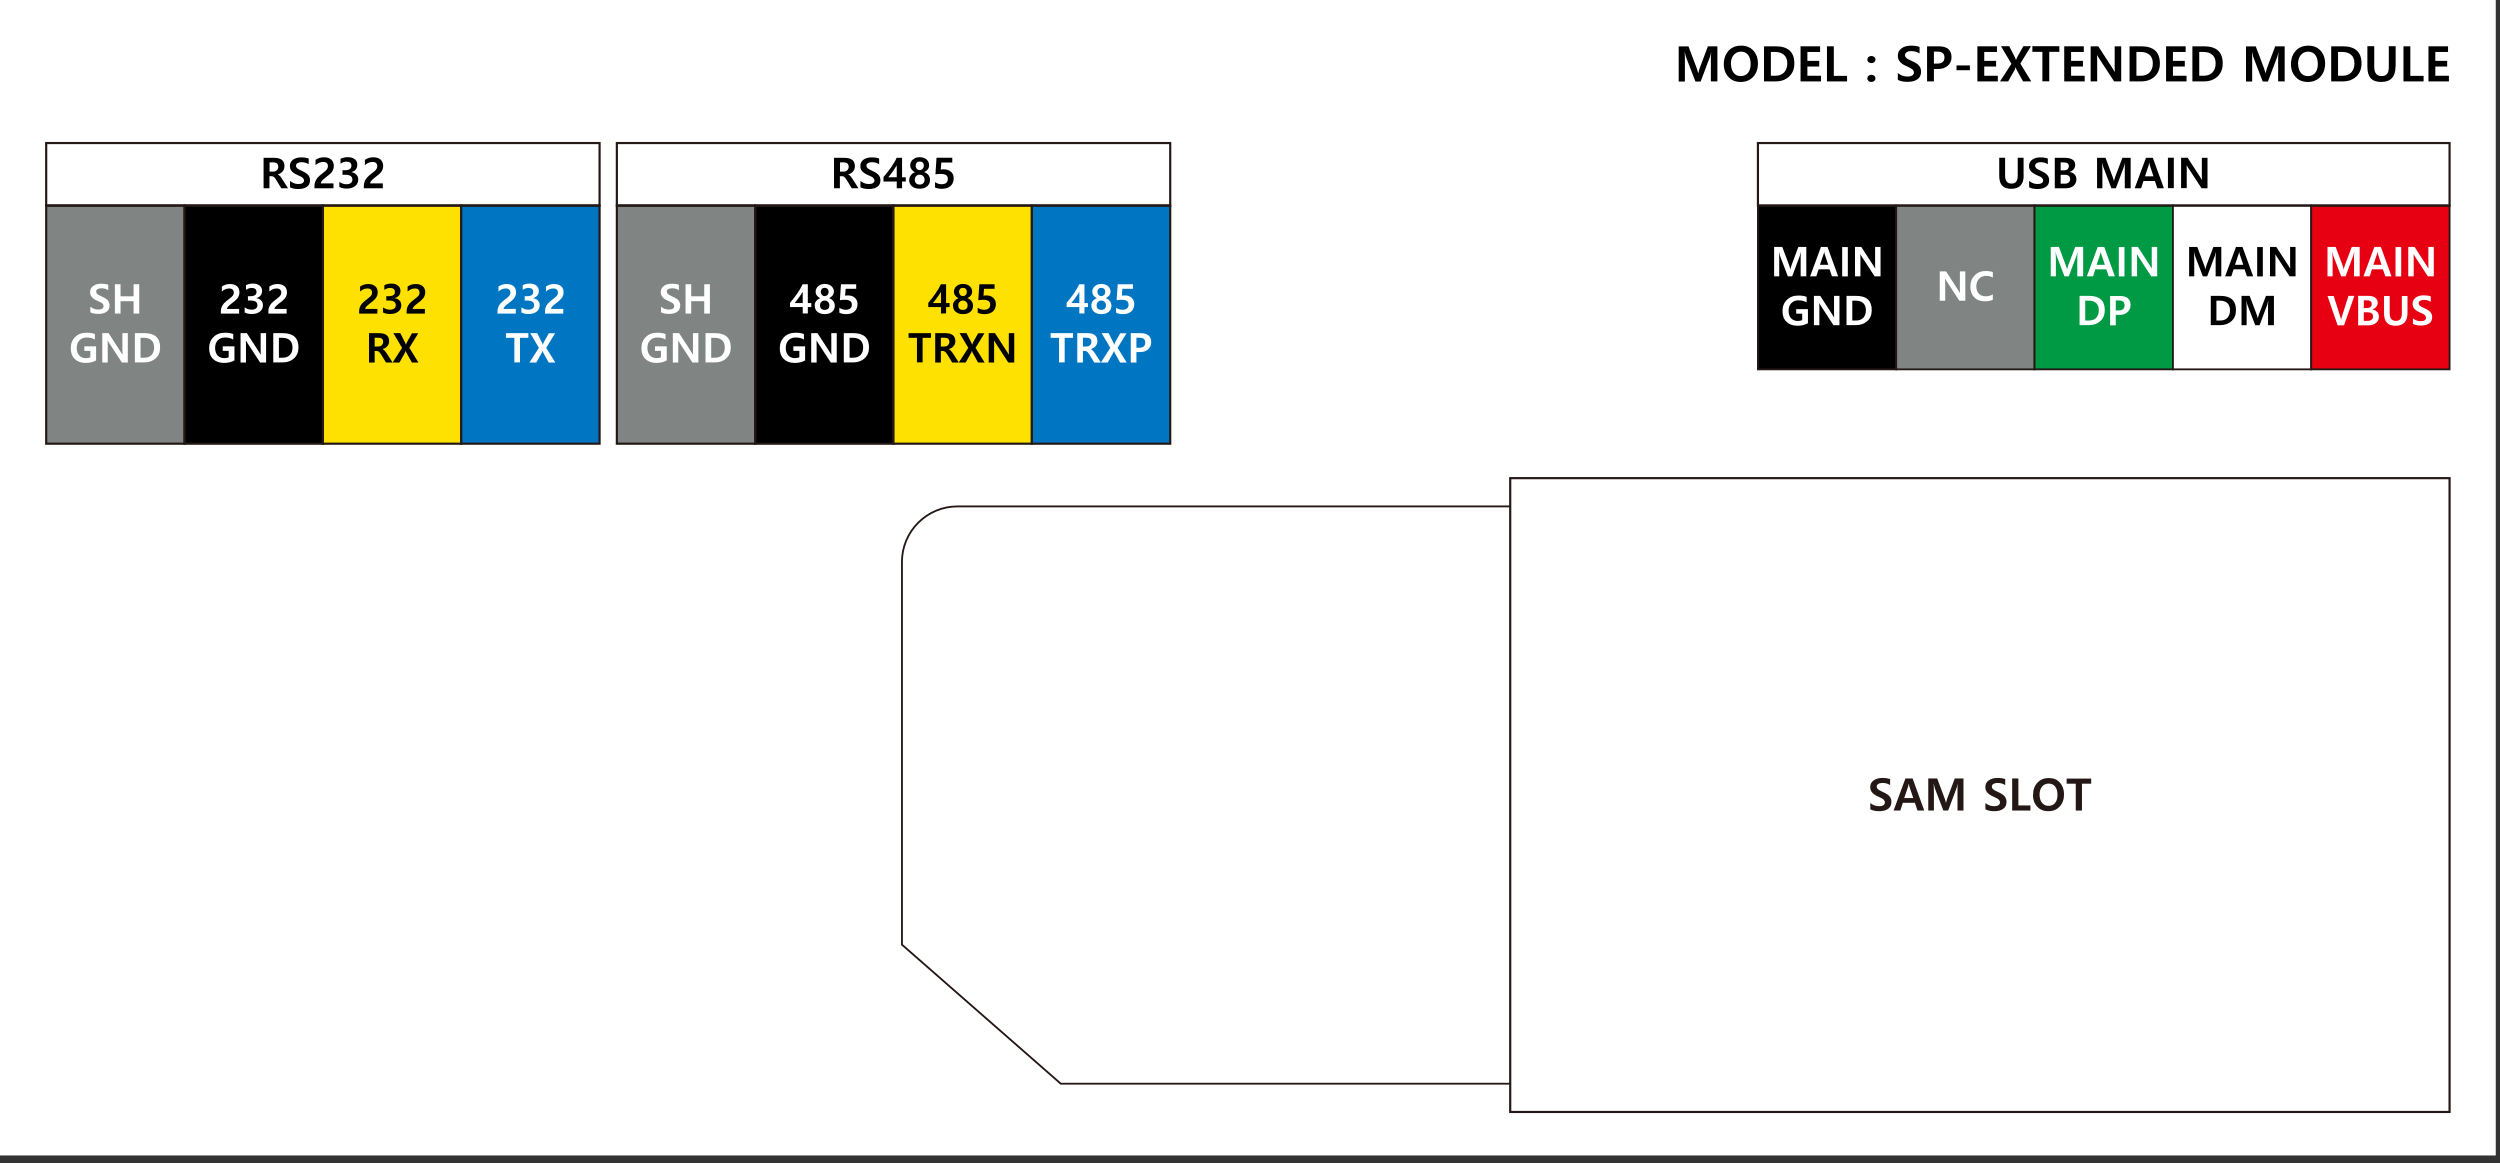 <svg width="230" height="107" viewBox="0 0 230 107" fill="none" xmlns="http://www.w3.org/2000/svg">
<rect x="0" y="0" width="230" height="107" fill="#333333" stroke="none"/>
<g clip-path="url(#clip0_810_189)">
<path d="M229.61 0H0V106.3H229.61V0Z" fill="white"/>
<path d="M16.98 18.91H4.25V40.82H16.98V18.91Z" fill="#808583" stroke="#231815" stroke-width="0.2" stroke-miterlimit="10"/>
<path d="M29.71 18.91H16.98V40.82H29.71V18.91Z" fill="black" stroke="#231815" stroke-width="0.2" stroke-miterlimit="10"/>
<path d="M42.44 18.91H29.71V40.82H42.44V18.91Z" fill="#FFE100" stroke="#231815" stroke-width="0.2" stroke-miterlimit="10"/>
<path d="M55.16 18.91H42.43V40.82H55.16V18.91Z" fill="#0075C2" stroke="#231815" stroke-width="0.2" stroke-miterlimit="10"/>
<path d="M26.51 17.32H25.88L25.43 16.58C25.34 16.43 25.26 16.33 25.2 16.28C25.14 16.23 25.07 16.21 24.99 16.21H24.79V17.32H24.25V14.52H25.2C25.85 14.52 26.17 14.77 26.17 15.28C26.17 15.47 26.12 15.63 26.01 15.76C25.9 15.9 25.75 15.99 25.55 16.05C25.68 16.1 25.82 16.24 25.97 16.49L26.5 17.32H26.51ZM24.8 14.94V15.79H25.12C25.27 15.79 25.39 15.75 25.47 15.66C25.56 15.57 25.6 15.47 25.6 15.34C25.6 15.07 25.44 14.94 25.12 14.94H24.79H24.8Z" fill="black"/>
<path d="M26.69 16.65C26.91 16.83 27.17 16.93 27.45 16.93C27.62 16.93 27.75 16.9 27.84 16.84C27.92 16.78 27.97 16.7 27.97 16.6C27.97 16.52 27.93 16.44 27.86 16.37C27.79 16.3 27.62 16.2 27.34 16.09C27.11 15.99 26.94 15.87 26.83 15.74C26.72 15.61 26.67 15.46 26.67 15.28C26.67 15.03 26.77 14.83 26.96 14.69C27.15 14.55 27.41 14.48 27.73 14.48C28.01 14.48 28.24 14.52 28.4 14.59V15.11C28.22 14.99 28 14.92 27.74 14.92C27.59 14.92 27.47 14.95 27.37 15.01C27.27 15.07 27.23 15.15 27.23 15.25C27.23 15.33 27.26 15.4 27.33 15.47C27.4 15.54 27.55 15.62 27.79 15.73C28.06 15.85 28.25 15.98 28.36 16.11C28.47 16.24 28.52 16.4 28.52 16.58C28.52 16.84 28.43 17.05 28.24 17.18C28.05 17.32 27.79 17.39 27.45 17.39C27.13 17.39 26.88 17.34 26.68 17.23V16.67L26.69 16.65Z" fill="black"/>
<path d="M29.49 16.87H30.68V17.32H28.93V17.11C28.93 16.96 28.96 16.82 29.01 16.69C29.06 16.56 29.14 16.44 29.23 16.33C29.32 16.22 29.53 16.05 29.83 15.82C29.95 15.73 30.04 15.65 30.09 15.56C30.14 15.47 30.17 15.39 30.17 15.29C30.17 15.17 30.13 15.07 30.06 15C29.99 14.93 29.87 14.9 29.72 14.9C29.48 14.9 29.25 15 29.03 15.19V14.71C29.26 14.55 29.51 14.47 29.8 14.47C30.09 14.47 30.31 14.54 30.47 14.68C30.63 14.82 30.71 15.02 30.71 15.26C30.71 15.39 30.69 15.5 30.65 15.6C30.61 15.7 30.55 15.79 30.49 15.87C30.42 15.95 30.34 16.03 30.26 16.09C30.17 16.16 30.08 16.23 29.99 16.3C29.82 16.43 29.7 16.54 29.62 16.63C29.55 16.72 29.51 16.8 29.51 16.87H29.49Z" fill="black"/>
<path d="M31.23 16.74C31.42 16.88 31.64 16.95 31.88 16.95C32.04 16.95 32.17 16.91 32.27 16.84C32.37 16.77 32.42 16.66 32.42 16.52C32.42 16.23 32.2 16.08 31.76 16.08H31.51V15.66H31.74C32.13 15.66 32.33 15.52 32.33 15.25C32.33 15 32.18 14.87 31.88 14.87C31.69 14.87 31.51 14.93 31.33 15.06V14.61C31.52 14.51 31.75 14.46 32 14.46C32.25 14.46 32.47 14.52 32.63 14.64C32.79 14.76 32.87 14.93 32.87 15.15C32.87 15.51 32.68 15.75 32.31 15.84C32.5 15.87 32.66 15.94 32.78 16.06C32.9 16.18 32.96 16.33 32.96 16.5C32.96 16.77 32.86 16.97 32.67 17.12C32.48 17.27 32.22 17.35 31.91 17.35C31.63 17.35 31.4 17.3 31.22 17.2V16.72L31.23 16.74Z" fill="black"/>
<path d="M34.03 16.87H35.22V17.32H33.47V17.11C33.47 16.96 33.5 16.82 33.55 16.69C33.6 16.56 33.68 16.44 33.77 16.33C33.86 16.22 34.07 16.05 34.37 15.82C34.49 15.73 34.58 15.65 34.63 15.56C34.68 15.47 34.71 15.39 34.71 15.29C34.71 15.17 34.67 15.07 34.6 15C34.53 14.93 34.41 14.9 34.26 14.9C34.02 14.9 33.79 15 33.57 15.19V14.71C33.8 14.55 34.05 14.47 34.34 14.47C34.63 14.47 34.85 14.54 35.01 14.68C35.17 14.82 35.25 15.02 35.25 15.26C35.25 15.39 35.23 15.5 35.19 15.6C35.15 15.7 35.09 15.79 35.03 15.87C34.96 15.95 34.88 16.03 34.8 16.09C34.71 16.16 34.62 16.23 34.53 16.3C34.36 16.43 34.24 16.54 34.16 16.63C34.09 16.72 34.05 16.8 34.05 16.87H34.03Z" fill="black"/>
<path d="M8.31 28.21C8.52 28.39 8.77 28.48 9.04 28.48C9.21 28.48 9.33 28.45 9.41 28.39C9.49 28.33 9.53 28.26 9.53 28.16C9.53 28.08 9.5 28 9.43 27.93C9.36 27.86 9.2 27.77 8.93 27.66C8.71 27.56 8.54 27.45 8.44 27.32C8.34 27.19 8.29 27.05 8.29 26.88C8.29 26.64 8.38 26.45 8.57 26.31C8.76 26.17 9.01 26.1 9.31 26.1C9.58 26.1 9.8 26.13 9.96 26.2V26.7C9.79 26.58 9.57 26.52 9.33 26.52C9.18 26.52 9.07 26.55 8.98 26.6C8.89 26.65 8.85 26.73 8.85 26.83C8.85 26.91 8.88 26.98 8.94 27.04C9 27.1 9.15 27.19 9.38 27.29C9.64 27.4 9.83 27.53 9.93 27.65C10.03 27.78 10.08 27.93 10.08 28.1C10.08 28.35 9.99 28.55 9.81 28.68C9.63 28.81 9.37 28.88 9.05 28.88C8.75 28.88 8.5 28.83 8.31 28.73V28.2V28.21Z" fill="white"/>
<path d="M12.81 28.85H12.29V27.71H11.09V28.85H10.57V26.15H11.09V27.26H12.29V26.15H12.81V28.85Z" fill="white"/>
<path d="M8.84 33.16C8.57 33.31 8.26 33.39 7.88 33.39C7.46 33.39 7.13 33.27 6.88 33.03C6.63 32.79 6.51 32.46 6.51 32.04C6.51 31.62 6.64 31.28 6.91 31.01C7.18 30.74 7.53 30.61 7.98 30.61C8.27 30.61 8.52 30.65 8.73 30.73V31.24C8.52 31.11 8.27 31.05 7.96 31.05C7.69 31.05 7.48 31.14 7.31 31.31C7.14 31.48 7.06 31.72 7.06 32.01C7.06 32.3 7.14 32.54 7.29 32.7C7.44 32.86 7.65 32.95 7.91 32.95C8.07 32.95 8.21 32.92 8.31 32.87V32.28H7.76V31.86H8.84V33.17V33.16Z" fill="white"/>
<path d="M11.76 33.35H11.21L10.02 31.52C9.97 31.45 9.93 31.38 9.9 31.31C9.9 31.4 9.91 31.53 9.91 31.73V33.35H9.41V30.65H9.99L11.14 32.43C11.2 32.52 11.24 32.59 11.27 32.64C11.27 32.64 11.26 32.47 11.26 32.26V30.65H11.76V33.35Z" fill="white"/>
<path d="M12.41 33.35V30.65H13.3C14.25 30.65 14.73 31.09 14.73 31.96C14.73 32.38 14.6 32.71 14.33 32.96C14.06 33.21 13.71 33.34 13.29 33.34H12.41V33.35ZM12.93 31.08V32.91H13.26C13.55 32.91 13.78 32.83 13.94 32.66C14.1 32.49 14.18 32.26 14.18 31.97C14.18 31.68 14.1 31.46 13.94 31.31C13.78 31.16 13.55 31.08 13.26 31.08H12.93Z" fill="white"/>
<path d="M20.86 28.42H22V28.85H20.32V28.65C20.32 28.5 20.34 28.37 20.39 28.25C20.44 28.13 20.51 28.01 20.6 27.91C20.69 27.81 20.89 27.64 21.18 27.42C21.29 27.34 21.38 27.25 21.43 27.18C21.48 27.1 21.51 27.01 21.51 26.92C21.51 26.8 21.47 26.71 21.4 26.64C21.33 26.57 21.22 26.54 21.07 26.54C20.84 26.54 20.62 26.63 20.41 26.82V26.36C20.63 26.21 20.87 26.13 21.15 26.13C21.43 26.13 21.64 26.2 21.8 26.33C21.95 26.46 22.03 26.65 22.03 26.89C22.03 27.01 22.01 27.12 21.97 27.22C21.93 27.32 21.88 27.4 21.81 27.48C21.74 27.56 21.67 27.63 21.59 27.7C21.51 27.77 21.42 27.83 21.33 27.9C21.16 28.02 21.05 28.13 20.98 28.21C20.91 28.3 20.87 28.37 20.87 28.44L20.86 28.42Z" fill="white"/>
<path d="M22.53 28.29C22.71 28.43 22.92 28.49 23.16 28.49C23.32 28.49 23.44 28.45 23.54 28.38C23.64 28.31 23.68 28.21 23.68 28.07C23.68 27.79 23.47 27.65 23.05 27.65H22.81V27.25H23.03C23.41 27.25 23.6 27.12 23.6 26.86C23.6 26.62 23.45 26.49 23.16 26.49C22.98 26.49 22.8 26.55 22.63 26.67V26.24C22.81 26.14 23.03 26.09 23.28 26.09C23.53 26.09 23.73 26.15 23.88 26.27C24.03 26.39 24.11 26.55 24.11 26.76C24.11 27.11 23.93 27.33 23.57 27.43C23.76 27.46 23.91 27.53 24.02 27.64C24.13 27.75 24.19 27.9 24.19 28.07C24.19 28.32 24.1 28.52 23.91 28.67C23.72 28.81 23.48 28.89 23.17 28.89C22.9 28.89 22.68 28.84 22.51 28.75V28.29H22.53Z" fill="white"/>
<path d="M25.23 28.42H26.37V28.85H24.69V28.65C24.69 28.5 24.71 28.37 24.76 28.25C24.81 28.13 24.88 28.01 24.97 27.91C25.06 27.81 25.26 27.64 25.55 27.42C25.66 27.34 25.75 27.25 25.8 27.18C25.85 27.1 25.88 27.01 25.88 26.92C25.88 26.8 25.84 26.71 25.77 26.64C25.7 26.57 25.59 26.54 25.44 26.54C25.21 26.54 24.99 26.63 24.78 26.82V26.36C25 26.21 25.24 26.13 25.52 26.13C25.8 26.13 26.01 26.2 26.17 26.33C26.32 26.46 26.4 26.65 26.4 26.89C26.4 27.01 26.38 27.12 26.34 27.22C26.3 27.32 26.25 27.4 26.18 27.48C26.11 27.56 26.04 27.63 25.96 27.7C25.88 27.77 25.79 27.83 25.7 27.9C25.53 28.02 25.42 28.13 25.35 28.21C25.28 28.3 25.24 28.37 25.24 28.44L25.23 28.42Z" fill="white"/>
<path d="M21.57 33.16C21.3 33.31 20.99 33.39 20.61 33.39C20.19 33.39 19.86 33.27 19.61 33.03C19.36 32.79 19.24 32.46 19.24 32.04C19.24 31.62 19.37 31.28 19.64 31.01C19.91 30.74 20.26 30.61 20.71 30.61C21 30.61 21.25 30.65 21.46 30.73V31.24C21.25 31.11 21 31.05 20.69 31.05C20.42 31.05 20.21 31.14 20.04 31.31C19.87 31.48 19.79 31.72 19.79 32.01C19.79 32.3 19.87 32.54 20.02 32.7C20.17 32.86 20.38 32.95 20.64 32.95C20.8 32.95 20.94 32.92 21.04 32.87V32.28H20.49V31.86H21.57V33.17V33.16Z" fill="white"/>
<path d="M24.48 33.35H23.93L22.74 31.52C22.69 31.45 22.65 31.38 22.62 31.31C22.62 31.4 22.63 31.53 22.63 31.73V33.35H22.13V30.65H22.71L23.86 32.43C23.92 32.52 23.96 32.59 23.99 32.64C23.99 32.64 23.98 32.47 23.98 32.26V30.65H24.48V33.35Z" fill="white"/>
<path d="M25.14 33.35V30.65H26.03C26.98 30.65 27.46 31.09 27.46 31.96C27.46 32.38 27.33 32.71 27.06 32.96C26.79 33.21 26.44 33.34 26.02 33.34H25.14V33.35ZM25.66 31.08V32.91H25.99C26.28 32.91 26.51 32.83 26.67 32.66C26.83 32.49 26.91 32.26 26.91 31.97C26.91 31.68 26.83 31.46 26.67 31.31C26.51 31.16 26.28 31.08 25.99 31.08H25.66Z" fill="white"/>
<path d="M33.58 28.42H34.72V28.85H33.04V28.65C33.04 28.5 33.06 28.37 33.11 28.25C33.16 28.13 33.23 28.01 33.32 27.91C33.41 27.81 33.61 27.64 33.9 27.42C34.01 27.34 34.1 27.25 34.15 27.18C34.2 27.1 34.23 27.01 34.23 26.92C34.23 26.8 34.19 26.71 34.12 26.64C34.05 26.57 33.94 26.54 33.79 26.54C33.56 26.54 33.34 26.63 33.13 26.82V26.36C33.35 26.21 33.59 26.13 33.87 26.13C34.15 26.13 34.36 26.2 34.52 26.33C34.67 26.46 34.75 26.65 34.75 26.89C34.75 27.01 34.73 27.12 34.69 27.22C34.65 27.32 34.6 27.4 34.53 27.48C34.46 27.56 34.39 27.63 34.31 27.7C34.23 27.77 34.14 27.83 34.05 27.9C33.88 28.02 33.77 28.13 33.7 28.21C33.63 28.3 33.59 28.37 33.59 28.44L33.58 28.42Z" fill="black"/>
<path d="M35.26 28.29C35.44 28.43 35.65 28.49 35.89 28.49C36.05 28.49 36.17 28.45 36.27 28.38C36.37 28.31 36.41 28.21 36.41 28.07C36.41 27.79 36.2 27.65 35.78 27.65H35.54V27.25H35.76C36.14 27.25 36.33 27.12 36.33 26.86C36.33 26.62 36.18 26.49 35.89 26.49C35.71 26.49 35.53 26.55 35.36 26.67V26.24C35.54 26.14 35.76 26.09 36.01 26.09C36.26 26.09 36.46 26.15 36.61 26.27C36.76 26.39 36.84 26.55 36.84 26.76C36.84 27.11 36.66 27.33 36.3 27.43C36.49 27.46 36.64 27.53 36.75 27.64C36.86 27.75 36.92 27.9 36.92 28.07C36.92 28.32 36.83 28.52 36.64 28.67C36.45 28.81 36.21 28.89 35.9 28.89C35.63 28.89 35.41 28.84 35.24 28.75V28.29H35.26Z" fill="black"/>
<path d="M37.95 28.42H39.09V28.85H37.41V28.65C37.41 28.5 37.43 28.37 37.48 28.25C37.53 28.13 37.6 28.01 37.69 27.91C37.78 27.81 37.98 27.64 38.27 27.42C38.38 27.34 38.47 27.25 38.52 27.18C38.57 27.1 38.6 27.01 38.6 26.92C38.6 26.8 38.56 26.71 38.49 26.64C38.42 26.57 38.31 26.54 38.16 26.54C37.93 26.54 37.71 26.63 37.5 26.82V26.36C37.72 26.21 37.96 26.13 38.24 26.13C38.52 26.13 38.73 26.2 38.89 26.33C39.04 26.46 39.12 26.65 39.12 26.89C39.12 27.01 39.1 27.12 39.06 27.22C39.02 27.32 38.97 27.4 38.9 27.48C38.83 27.56 38.76 27.63 38.68 27.7C38.6 27.77 38.51 27.83 38.42 27.9C38.25 28.02 38.14 28.13 38.07 28.21C38 28.3 37.96 28.37 37.96 28.44L37.95 28.42Z" fill="black"/>
<path d="M36.11 33.35H35.51L35.08 32.64C34.99 32.5 34.92 32.4 34.86 32.36C34.8 32.32 34.73 32.29 34.66 32.29H34.47V33.35H33.95V30.65H34.87C35.49 30.65 35.8 30.89 35.8 31.38C35.8 31.56 35.75 31.71 35.64 31.84C35.54 31.97 35.39 32.06 35.19 32.12C35.31 32.17 35.45 32.31 35.6 32.54L36.11 33.34V33.35ZM34.47 31.06V31.88H34.78C34.92 31.88 35.03 31.84 35.12 31.76C35.2 31.68 35.25 31.57 35.25 31.45C35.25 31.19 35.1 31.07 34.79 31.07H34.47V31.06Z" fill="black"/>
<path d="M38.51 33.35H37.89L37.38 32.43C37.38 32.43 37.34 32.34 37.33 32.26C37.31 32.32 37.29 32.38 37.27 32.43L36.75 33.35H36.12L36.99 32L36.19 30.65H36.83L37.26 31.5C37.29 31.56 37.32 31.63 37.34 31.72C37.36 31.67 37.39 31.59 37.43 31.5L37.9 30.66H38.48L37.66 32L38.5 33.36L38.51 33.35Z" fill="black"/>
<path d="M46.31 28.42H47.45V28.85H45.77V28.65C45.77 28.5 45.79 28.37 45.84 28.25C45.89 28.13 45.96 28.01 46.05 27.91C46.14 27.81 46.34 27.64 46.63 27.42C46.74 27.34 46.83 27.25 46.88 27.18C46.93 27.1 46.96 27.01 46.96 26.92C46.96 26.8 46.92 26.71 46.85 26.64C46.78 26.57 46.67 26.54 46.52 26.54C46.29 26.54 46.07 26.63 45.86 26.82V26.36C46.08 26.21 46.32 26.13 46.6 26.13C46.88 26.13 47.09 26.2 47.25 26.33C47.4 26.46 47.48 26.65 47.48 26.89C47.48 27.01 47.46 27.12 47.42 27.22C47.38 27.32 47.33 27.4 47.26 27.48C47.19 27.56 47.12 27.63 47.04 27.7C46.96 27.77 46.87 27.83 46.78 27.9C46.61 28.02 46.5 28.13 46.43 28.21C46.36 28.3 46.32 28.37 46.32 28.44L46.31 28.42Z" fill="white"/>
<path d="M47.99 28.29C48.17 28.43 48.38 28.49 48.62 28.49C48.78 28.49 48.9 28.45 49 28.38C49.1 28.31 49.14 28.21 49.14 28.07C49.14 27.79 48.93 27.65 48.51 27.65H48.27V27.25H48.49C48.87 27.25 49.06 27.12 49.06 26.86C49.06 26.62 48.91 26.49 48.62 26.49C48.44 26.49 48.26 26.55 48.09 26.67V26.24C48.27 26.14 48.49 26.09 48.74 26.09C48.99 26.09 49.19 26.15 49.34 26.27C49.49 26.39 49.57 26.55 49.57 26.76C49.57 27.11 49.39 27.33 49.03 27.43C49.22 27.46 49.37 27.53 49.48 27.64C49.59 27.75 49.65 27.9 49.65 28.07C49.65 28.32 49.56 28.52 49.37 28.67C49.18 28.81 48.94 28.89 48.63 28.89C48.36 28.89 48.14 28.84 47.97 28.75V28.29H47.99Z" fill="white"/>
<path d="M50.68 28.42H51.82V28.85H50.14V28.65C50.14 28.5 50.16 28.37 50.21 28.25C50.26 28.13 50.33 28.01 50.42 27.91C50.51 27.81 50.71 27.64 51 27.42C51.11 27.34 51.2 27.25 51.25 27.18C51.3 27.1 51.33 27.01 51.33 26.92C51.33 26.8 51.29 26.71 51.22 26.64C51.15 26.57 51.04 26.54 50.89 26.54C50.66 26.54 50.44 26.63 50.23 26.82V26.36C50.45 26.21 50.69 26.13 50.97 26.13C51.25 26.13 51.46 26.2 51.62 26.33C51.77 26.46 51.85 26.65 51.85 26.89C51.85 27.01 51.83 27.12 51.79 27.22C51.75 27.32 51.7 27.4 51.63 27.48C51.56 27.56 51.49 27.63 51.41 27.7C51.33 27.77 51.24 27.83 51.15 27.9C50.98 28.02 50.87 28.13 50.8 28.21C50.73 28.3 50.69 28.37 50.69 28.44L50.68 28.42Z" fill="white"/>
<path d="M48.61 31.08H47.84V33.34H47.32V31.08H46.55V30.65H48.61V31.08Z" fill="white"/>
<path d="M51.1 33.35H50.48L49.97 32.43C49.97 32.43 49.93 32.34 49.92 32.26C49.9 32.32 49.88 32.38 49.86 32.43L49.34 33.35H48.71L49.58 32L48.78 30.65H49.42L49.85 31.5C49.88 31.56 49.91 31.63 49.93 31.72C49.95 31.67 49.98 31.59 50.02 31.5L50.49 30.66H51.07L50.25 32L51.09 33.36L51.1 33.35Z" fill="white"/>
<path d="M55.16 13.16H4.25V18.91H55.16V13.16Z" stroke="#231815" stroke-width="0.2" stroke-miterlimit="10"/>
<path d="M69.48 18.91H56.75V40.82H69.48V18.91Z" fill="#808583" stroke="#231815" stroke-width="0.2" stroke-miterlimit="10"/>
<path d="M82.21 18.91H69.48V40.82H82.21V18.91Z" fill="black" stroke="#231815" stroke-width="0.2" stroke-miterlimit="10"/>
<path d="M94.93 18.91H82.2V40.82H94.93V18.91Z" fill="#FFE100" stroke="#231815" stroke-width="0.2" stroke-miterlimit="10"/>
<path d="M107.66 18.91H94.93V40.82H107.66V18.91Z" fill="#0075C2" stroke="#231815" stroke-width="0.2" stroke-miterlimit="10"/>
<path d="M78.99 17.32H78.36L77.91 16.58C77.82 16.43 77.74 16.33 77.68 16.28C77.62 16.23 77.55 16.21 77.47 16.21H77.27V17.32H76.73V14.52H77.68C78.33 14.52 78.65 14.77 78.65 15.28C78.65 15.47 78.6 15.63 78.49 15.76C78.38 15.9 78.23 15.99 78.03 16.05C78.16 16.1 78.3 16.24 78.45 16.49L78.98 17.32H78.99ZM77.28 14.94V15.79H77.6C77.75 15.79 77.87 15.75 77.95 15.66C78.04 15.57 78.08 15.47 78.08 15.34C78.08 15.07 77.92 14.94 77.6 14.94H77.27H77.28Z" fill="black"/>
<path d="M79.17 16.65C79.39 16.83 79.65 16.93 79.93 16.93C80.1 16.93 80.23 16.9 80.32 16.84C80.4 16.78 80.45 16.7 80.45 16.6C80.45 16.52 80.41 16.44 80.34 16.37C80.27 16.3 80.1 16.2 79.82 16.09C79.59 15.99 79.42 15.87 79.31 15.74C79.2 15.61 79.15 15.46 79.15 15.28C79.15 15.03 79.25 14.83 79.44 14.69C79.63 14.55 79.89 14.48 80.21 14.48C80.49 14.48 80.72 14.52 80.88 14.59V15.11C80.7 14.99 80.48 14.92 80.22 14.92C80.07 14.92 79.95 14.95 79.85 15.01C79.75 15.07 79.71 15.15 79.71 15.25C79.71 15.33 79.74 15.4 79.81 15.47C79.88 15.54 80.03 15.62 80.27 15.73C80.54 15.85 80.73 15.98 80.84 16.11C80.95 16.24 81 16.4 81 16.58C81 16.84 80.91 17.05 80.72 17.18C80.53 17.32 80.27 17.39 79.93 17.39C79.61 17.39 79.36 17.34 79.16 17.23V16.67L79.17 16.65Z" fill="black"/>
<path d="M82.99 14.51V16.31H83.33V16.7H82.99V17.32H82.5V16.7H81.28V16.29C81.53 16 81.77 15.69 81.99 15.38C82.21 15.06 82.38 14.78 82.49 14.52H82.99V14.51ZM81.73 16.31H82.5V15.22C82.42 15.36 82.31 15.53 82.17 15.73C82.03 15.93 81.88 16.12 81.73 16.3V16.31Z" fill="black"/>
<path d="M83.65 16.56C83.65 16.4 83.7 16.26 83.79 16.13C83.88 16 84.01 15.91 84.18 15.85C84.04 15.78 83.94 15.69 83.86 15.58C83.78 15.47 83.74 15.35 83.74 15.21C83.74 15.07 83.78 14.95 83.85 14.83C83.92 14.72 84.03 14.63 84.16 14.56C84.29 14.49 84.44 14.46 84.61 14.46C84.78 14.46 84.92 14.49 85.06 14.56C85.2 14.62 85.3 14.71 85.37 14.82C85.44 14.93 85.48 15.06 85.48 15.2C85.48 15.48 85.33 15.69 85.02 15.83C85.19 15.89 85.32 15.98 85.42 16.11C85.51 16.24 85.56 16.38 85.56 16.55C85.56 16.8 85.47 16.99 85.3 17.14C85.13 17.29 84.89 17.36 84.6 17.36C84.31 17.36 84.08 17.29 83.9 17.14C83.73 16.99 83.64 16.8 83.64 16.55L83.65 16.56ZM84.16 16.53C84.16 16.67 84.2 16.78 84.28 16.86C84.36 16.94 84.47 16.98 84.61 16.98C84.75 16.98 84.86 16.94 84.94 16.86C85.02 16.78 85.06 16.67 85.06 16.53C85.06 16.4 85.02 16.29 84.93 16.2C84.84 16.11 84.74 16.07 84.61 16.07C84.48 16.07 84.37 16.11 84.29 16.2C84.2 16.29 84.16 16.4 84.16 16.53ZM84.24 15.25C84.24 15.36 84.28 15.46 84.35 15.53C84.42 15.61 84.51 15.65 84.61 15.65C84.71 15.65 84.8 15.61 84.88 15.53C84.96 15.45 84.99 15.36 84.99 15.25C84.99 15.13 84.96 15.03 84.89 14.96C84.82 14.89 84.73 14.86 84.62 14.86C84.51 14.86 84.41 14.89 84.35 14.96C84.28 15.03 84.25 15.12 84.25 15.25H84.24Z" fill="black"/>
<path d="M86.02 17.23V16.75C86.1 16.81 86.2 16.86 86.31 16.9C86.42 16.93 86.52 16.95 86.63 16.95C86.81 16.95 86.95 16.91 87.05 16.82C87.15 16.73 87.2 16.61 87.2 16.46C87.2 16.31 87.15 16.18 87.04 16.11C86.93 16.04 86.76 16 86.54 16C86.39 16 86.23 16.01 86.06 16.04L86.16 14.51H87.61V14.95H86.6L86.55 15.6C86.69 15.58 86.79 15.58 86.83 15.58C87.1 15.58 87.32 15.66 87.49 15.8C87.66 15.95 87.74 16.15 87.74 16.4C87.74 16.7 87.64 16.94 87.45 17.11C87.26 17.28 87 17.37 86.67 17.37C86.39 17.37 86.17 17.33 86.01 17.24L86.02 17.23Z" fill="black"/>
<path d="M60.81 28.21C61.02 28.39 61.27 28.48 61.54 28.48C61.71 28.48 61.83 28.45 61.91 28.39C61.99 28.33 62.03 28.26 62.03 28.16C62.03 28.08 62 28 61.93 27.93C61.86 27.86 61.7 27.77 61.43 27.66C61.21 27.56 61.04 27.45 60.94 27.32C60.84 27.19 60.79 27.05 60.79 26.88C60.79 26.64 60.88 26.45 61.07 26.31C61.26 26.17 61.51 26.1 61.81 26.1C62.08 26.1 62.3 26.13 62.46 26.2V26.7C62.29 26.58 62.07 26.52 61.83 26.52C61.68 26.52 61.57 26.55 61.48 26.6C61.39 26.65 61.35 26.73 61.35 26.83C61.35 26.91 61.38 26.98 61.44 27.04C61.5 27.1 61.65 27.19 61.88 27.29C62.14 27.4 62.33 27.53 62.43 27.65C62.53 27.78 62.58 27.93 62.58 28.1C62.58 28.35 62.49 28.55 62.31 28.68C62.13 28.81 61.87 28.88 61.55 28.88C61.25 28.88 61 28.83 60.81 28.73V28.2V28.21Z" fill="white"/>
<path d="M65.31 28.85H64.79V27.71H63.59V28.85H63.07V26.15H63.59V27.26H64.79V26.15H65.31V28.85Z" fill="white"/>
<path d="M61.34 33.16C61.07 33.31 60.76 33.39 60.38 33.39C59.96 33.39 59.63 33.27 59.38 33.03C59.13 32.79 59.01 32.46 59.01 32.04C59.01 31.62 59.14 31.28 59.41 31.01C59.68 30.74 60.03 30.61 60.48 30.61C60.77 30.61 61.02 30.65 61.23 30.73V31.24C61.02 31.11 60.77 31.05 60.46 31.05C60.19 31.05 59.98 31.14 59.81 31.31C59.64 31.48 59.56 31.72 59.56 32.01C59.56 32.3 59.64 32.54 59.79 32.7C59.94 32.86 60.15 32.95 60.41 32.95C60.57 32.95 60.71 32.92 60.81 32.87V32.28H60.26V31.86H61.34V33.17V33.16Z" fill="white"/>
<path d="M64.25 33.35H63.7L62.51 31.52C62.46 31.45 62.42 31.38 62.39 31.31C62.39 31.4 62.4 31.53 62.4 31.73V33.35H61.9V30.65H62.48L63.63 32.43C63.69 32.52 63.73 32.59 63.76 32.64C63.76 32.64 63.75 32.47 63.75 32.26V30.65H64.25V33.35Z" fill="white"/>
<path d="M64.91 33.35V30.65H65.8C66.75 30.65 67.23 31.09 67.23 31.96C67.23 32.38 67.1 32.71 66.83 32.96C66.56 33.21 66.21 33.34 65.79 33.34H64.91V33.35ZM65.43 31.08V32.91H65.76C66.05 32.91 66.28 32.83 66.44 32.66C66.6 32.49 66.68 32.26 66.68 31.97C66.68 31.68 66.6 31.46 66.44 31.31C66.28 31.16 66.05 31.08 65.76 31.08H65.43Z" fill="white"/>
<path d="M74.32 26.15V27.88H74.64V28.25H74.32V28.84H73.85V28.25H72.68V27.86C72.92 27.58 73.15 27.29 73.36 26.98C73.57 26.67 73.73 26.4 73.84 26.15H74.32ZM73.11 27.88H73.85V26.84C73.78 26.97 73.67 27.14 73.53 27.33C73.39 27.53 73.25 27.71 73.11 27.88Z" fill="white"/>
<path d="M74.95 28.12C74.95 27.96 74.99 27.83 75.08 27.71C75.17 27.59 75.29 27.5 75.46 27.44C75.33 27.37 75.23 27.29 75.15 27.18C75.07 27.07 75.04 26.96 75.04 26.83C75.04 26.7 75.08 26.58 75.15 26.47C75.22 26.36 75.32 26.28 75.45 26.21C75.58 26.15 75.72 26.12 75.88 26.12C76.04 26.12 76.18 26.15 76.31 26.21C76.44 26.27 76.54 26.36 76.61 26.46C76.68 26.57 76.72 26.69 76.72 26.82C76.72 27.08 76.57 27.29 76.28 27.43C76.44 27.49 76.57 27.58 76.66 27.7C76.75 27.82 76.8 27.96 76.8 28.12C76.8 28.36 76.72 28.55 76.55 28.69C76.38 28.83 76.16 28.9 75.88 28.9C75.6 28.9 75.38 28.83 75.21 28.69C75.04 28.55 74.96 28.36 74.96 28.13L74.95 28.12ZM75.44 28.09C75.44 28.23 75.48 28.33 75.55 28.4C75.62 28.47 75.73 28.51 75.87 28.51C76.01 28.51 76.11 28.47 76.19 28.4C76.27 28.32 76.3 28.22 76.3 28.09C76.3 27.97 76.26 27.86 76.18 27.78C76.1 27.69 75.99 27.65 75.87 27.65C75.75 27.65 75.64 27.69 75.56 27.78C75.48 27.86 75.44 27.97 75.44 28.1V28.09ZM75.52 26.86C75.52 26.97 75.56 27.06 75.62 27.13C75.69 27.21 75.77 27.24 75.87 27.24C75.97 27.24 76.06 27.2 76.13 27.13C76.2 27.05 76.23 26.96 76.23 26.86C76.23 26.74 76.2 26.65 76.13 26.58C76.06 26.51 75.98 26.48 75.87 26.48C75.76 26.48 75.67 26.51 75.61 26.58C75.55 26.65 75.51 26.74 75.51 26.86H75.52Z" fill="white"/>
<path d="M77.22 28.77V28.31C77.3 28.37 77.39 28.42 77.5 28.45C77.6 28.48 77.71 28.5 77.81 28.5C77.98 28.5 78.12 28.46 78.22 28.38C78.32 28.3 78.37 28.18 78.37 28.03C78.37 27.88 78.32 27.76 78.21 27.69C78.11 27.62 77.95 27.58 77.73 27.58C77.58 27.58 77.43 27.59 77.27 27.62L77.37 26.15H78.77V26.57H77.8L77.75 27.2C77.89 27.18 77.98 27.18 78.02 27.18C78.28 27.18 78.49 27.25 78.65 27.4C78.81 27.54 78.89 27.74 78.89 27.97C78.89 28.26 78.8 28.49 78.62 28.65C78.44 28.81 78.19 28.9 77.87 28.9C77.6 28.9 77.39 28.86 77.23 28.77H77.22Z" fill="white"/>
<path d="M74.07 33.16C73.8 33.31 73.49 33.39 73.11 33.39C72.69 33.39 72.36 33.27 72.11 33.03C71.86 32.79 71.74 32.46 71.74 32.04C71.74 31.62 71.87 31.28 72.14 31.01C72.41 30.74 72.76 30.61 73.21 30.61C73.5 30.61 73.75 30.65 73.96 30.73V31.24C73.75 31.11 73.5 31.05 73.19 31.05C72.92 31.05 72.71 31.14 72.54 31.31C72.37 31.48 72.29 31.72 72.29 32.01C72.29 32.3 72.37 32.54 72.52 32.7C72.67 32.86 72.88 32.95 73.14 32.95C73.3 32.95 73.44 32.92 73.54 32.87V32.28H72.99V31.86H74.07V33.17V33.16Z" fill="white"/>
<path d="M76.98 33.35H76.43L75.24 31.52C75.19 31.45 75.15 31.38 75.12 31.31C75.12 31.4 75.13 31.53 75.13 31.73V33.35H74.63V30.65H75.21L76.36 32.43C76.42 32.52 76.46 32.59 76.49 32.64C76.49 32.64 76.48 32.47 76.48 32.26V30.65H76.98V33.35Z" fill="white"/>
<path d="M77.63 33.35V30.65H78.52C79.47 30.65 79.95 31.09 79.95 31.96C79.95 32.38 79.82 32.71 79.55 32.96C79.28 33.21 78.93 33.34 78.51 33.34H77.63V33.35ZM78.16 31.08V32.91H78.49C78.78 32.91 79.01 32.83 79.17 32.66C79.33 32.49 79.41 32.26 79.41 31.97C79.41 31.68 79.33 31.46 79.17 31.31C79.01 31.16 78.78 31.08 78.49 31.08H78.16Z" fill="white"/>
<path d="M87.04 26.15V27.88H87.36V28.25H87.04V28.84H86.57V28.25H85.4V27.86C85.64 27.58 85.87 27.29 86.08 26.98C86.29 26.67 86.45 26.4 86.56 26.15H87.04ZM85.83 27.88H86.57V26.84C86.5 26.97 86.39 27.14 86.25 27.33C86.11 27.53 85.97 27.71 85.83 27.88Z" fill="black"/>
<path d="M87.67 28.12C87.67 27.96 87.71 27.83 87.8 27.71C87.89 27.59 88.01 27.5 88.18 27.44C88.05 27.37 87.95 27.29 87.87 27.18C87.79 27.07 87.76 26.96 87.76 26.83C87.76 26.7 87.8 26.58 87.87 26.47C87.94 26.36 88.04 26.28 88.17 26.21C88.3 26.15 88.44 26.12 88.6 26.12C88.76 26.12 88.9 26.15 89.03 26.21C89.16 26.27 89.26 26.36 89.33 26.46C89.4 26.57 89.44 26.69 89.44 26.82C89.44 27.08 89.29 27.29 89 27.43C89.16 27.49 89.29 27.58 89.38 27.7C89.47 27.82 89.52 27.96 89.52 28.12C89.52 28.36 89.44 28.55 89.27 28.69C89.1 28.83 88.88 28.9 88.6 28.9C88.32 28.9 88.1 28.83 87.93 28.69C87.76 28.55 87.68 28.36 87.68 28.13L87.67 28.12ZM88.16 28.09C88.16 28.23 88.2 28.33 88.27 28.4C88.34 28.47 88.45 28.51 88.59 28.51C88.73 28.51 88.83 28.47 88.91 28.4C88.99 28.32 89.02 28.22 89.02 28.09C89.02 27.97 88.98 27.86 88.9 27.78C88.82 27.69 88.71 27.65 88.59 27.65C88.47 27.65 88.36 27.69 88.28 27.78C88.2 27.86 88.16 27.97 88.16 28.1V28.09ZM88.24 26.86C88.24 26.97 88.28 27.06 88.34 27.13C88.41 27.21 88.49 27.24 88.59 27.24C88.69 27.24 88.78 27.2 88.85 27.13C88.92 27.05 88.95 26.96 88.95 26.86C88.95 26.74 88.92 26.65 88.85 26.58C88.78 26.51 88.7 26.48 88.59 26.48C88.48 26.48 88.39 26.51 88.33 26.58C88.27 26.65 88.23 26.74 88.23 26.86H88.24Z" fill="black"/>
<path d="M89.95 28.77V28.31C90.03 28.37 90.12 28.42 90.23 28.45C90.33 28.48 90.44 28.5 90.54 28.5C90.71 28.5 90.85 28.46 90.95 28.38C91.05 28.3 91.1 28.18 91.1 28.03C91.1 27.88 91.05 27.76 90.94 27.69C90.84 27.62 90.68 27.58 90.46 27.58C90.31 27.58 90.16 27.59 90 27.62L90.1 26.15H91.5V26.57H90.53L90.48 27.2C90.62 27.18 90.71 27.18 90.75 27.18C91.01 27.18 91.22 27.25 91.38 27.4C91.54 27.54 91.62 27.74 91.62 27.97C91.62 28.26 91.53 28.49 91.35 28.65C91.17 28.81 90.92 28.9 90.6 28.9C90.33 28.9 90.12 28.86 89.96 28.77H89.95Z" fill="black"/>
<path d="M85.65 31.08H84.88V33.34H84.36V31.08H83.59V30.65H85.65V31.08Z" fill="black"/>
<path d="M88.2 33.35H87.6L87.17 32.64C87.08 32.5 87.01 32.4 86.95 32.36C86.89 32.32 86.82 32.29 86.75 32.29H86.56V33.35H86.04V30.65H86.96C87.58 30.65 87.89 30.89 87.89 31.38C87.89 31.56 87.84 31.71 87.73 31.84C87.63 31.97 87.48 32.06 87.28 32.12C87.4 32.17 87.54 32.31 87.69 32.54L88.2 33.34V33.35ZM86.56 31.06V31.88H86.87C87.01 31.88 87.12 31.84 87.21 31.76C87.29 31.68 87.34 31.57 87.34 31.45C87.34 31.19 87.19 31.07 86.88 31.07H86.56V31.06Z" fill="black"/>
<path d="M90.6 33.35H89.98L89.47 32.43C89.47 32.43 89.43 32.34 89.42 32.26C89.4 32.32 89.38 32.38 89.36 32.43L88.84 33.35H88.21L89.08 32L88.28 30.65H88.92L89.35 31.5C89.38 31.56 89.41 31.63 89.43 31.72C89.45 31.67 89.48 31.59 89.52 31.5L89.99 30.66H90.57L89.75 32L90.59 33.36L90.6 33.35Z" fill="black"/>
<path d="M93.31 33.35H92.76L91.57 31.52C91.52 31.45 91.48 31.38 91.45 31.31C91.45 31.4 91.46 31.53 91.46 31.73V33.35H90.96V30.65H91.54L92.69 32.43C92.75 32.52 92.79 32.59 92.82 32.64C92.82 32.64 92.81 32.47 92.81 32.26V30.65H93.31V33.35Z" fill="black"/>
<path d="M99.77 26.15V27.88H100.09V28.25H99.77V28.84H99.3V28.25H98.13V27.86C98.37 27.58 98.6 27.29 98.81 26.98C99.02 26.67 99.18 26.4 99.29 26.15H99.77ZM98.56 27.88H99.3V26.84C99.23 26.97 99.12 27.14 98.98 27.33C98.84 27.53 98.7 27.71 98.56 27.88Z" fill="white"/>
<path d="M100.4 28.12C100.4 27.96 100.44 27.83 100.53 27.71C100.62 27.59 100.74 27.5 100.91 27.44C100.78 27.37 100.68 27.29 100.6 27.18C100.52 27.07 100.49 26.96 100.49 26.83C100.49 26.7 100.53 26.58 100.6 26.47C100.67 26.36 100.77 26.28 100.9 26.21C101.03 26.15 101.17 26.12 101.33 26.12C101.49 26.12 101.63 26.15 101.76 26.21C101.89 26.27 101.99 26.36 102.06 26.46C102.13 26.57 102.17 26.69 102.17 26.82C102.17 27.08 102.02 27.29 101.73 27.43C101.89 27.49 102.02 27.58 102.11 27.7C102.2 27.82 102.25 27.96 102.25 28.12C102.25 28.36 102.17 28.55 102 28.69C101.83 28.83 101.61 28.9 101.33 28.9C101.05 28.9 100.83 28.83 100.66 28.69C100.49 28.55 100.41 28.36 100.41 28.13L100.4 28.12ZM100.89 28.09C100.89 28.23 100.93 28.33 101 28.4C101.07 28.47 101.18 28.51 101.32 28.51C101.46 28.51 101.56 28.47 101.64 28.4C101.72 28.32 101.75 28.22 101.75 28.09C101.75 27.97 101.71 27.86 101.63 27.78C101.55 27.69 101.44 27.65 101.32 27.65C101.2 27.65 101.09 27.69 101.01 27.78C100.93 27.86 100.89 27.97 100.89 28.1V28.09ZM100.97 26.86C100.97 26.97 101.01 27.06 101.07 27.13C101.14 27.21 101.22 27.24 101.32 27.24C101.42 27.24 101.51 27.2 101.58 27.13C101.65 27.05 101.68 26.96 101.68 26.86C101.68 26.74 101.65 26.65 101.58 26.58C101.51 26.51 101.43 26.48 101.32 26.48C101.21 26.48 101.12 26.51 101.06 26.58C101 26.65 100.96 26.74 100.96 26.86H100.97Z" fill="white"/>
<path d="M102.68 28.77V28.31C102.76 28.37 102.85 28.42 102.96 28.45C103.06 28.48 103.17 28.5 103.27 28.5C103.44 28.5 103.58 28.46 103.68 28.38C103.78 28.3 103.83 28.18 103.83 28.03C103.83 27.88 103.78 27.76 103.67 27.69C103.57 27.62 103.41 27.58 103.19 27.58C103.04 27.58 102.89 27.59 102.73 27.62L102.83 26.15H104.23V26.57H103.26L103.21 27.2C103.35 27.18 103.44 27.18 103.48 27.18C103.74 27.18 103.95 27.25 104.11 27.4C104.27 27.54 104.35 27.74 104.35 27.97C104.35 28.26 104.26 28.49 104.08 28.65C103.9 28.81 103.65 28.9 103.33 28.9C103.06 28.9 102.85 28.86 102.69 28.77H102.68Z" fill="white"/>
<path d="M98.72 31.08H97.95V33.34H97.43V31.08H96.66V30.65H98.72V31.08Z" fill="white"/>
<path d="M101.27 33.35H100.67L100.24 32.64C100.15 32.5 100.08 32.4 100.02 32.36C99.96 32.32 99.89 32.29 99.82 32.29H99.63V33.35H99.11V30.65H100.03C100.65 30.65 100.96 30.89 100.96 31.38C100.96 31.56 100.91 31.71 100.8 31.84C100.7 31.97 100.55 32.06 100.35 32.12C100.47 32.17 100.61 32.31 100.76 32.54L101.27 33.34V33.35ZM99.63 31.06V31.88H99.94C100.08 31.88 100.19 31.84 100.28 31.76C100.36 31.68 100.41 31.57 100.41 31.45C100.41 31.19 100.26 31.07 99.95 31.07H99.63V31.06Z" fill="white"/>
<path d="M103.67 33.35H103.05L102.54 32.43C102.54 32.43 102.5 32.34 102.49 32.26C102.47 32.32 102.45 32.38 102.43 32.43L101.91 33.35H101.28L102.15 32L101.35 30.65H101.99L102.42 31.5C102.45 31.56 102.48 31.63 102.5 31.72C102.52 31.67 102.55 31.59 102.59 31.5L103.06 30.66H103.64L102.82 32L103.66 33.36L103.67 33.35Z" fill="white"/>
<path d="M104.55 32.39V33.35H104.03V30.65H104.92C105.58 30.65 105.91 30.93 105.91 31.49C105.91 31.76 105.81 31.98 105.61 32.15C105.41 32.32 105.16 32.4 104.86 32.39H104.55ZM104.55 31.07V31.99H104.82C105.18 31.99 105.36 31.83 105.36 31.52C105.36 31.21 105.18 31.07 104.83 31.07H104.55Z" fill="white"/>
<path d="M107.66 13.16H56.75V18.91H107.66V13.16Z" stroke="#231815" stroke-width="0.2" stroke-miterlimit="10"/>
<path d="M174.46 18.91H161.73V33.98H174.46V18.91Z" fill="black" stroke="#231815" stroke-width="0.17" stroke-miterlimit="10"/>
<path d="M187.18 18.91H174.45V33.98H187.18V18.91Z" fill="#808583" stroke="#231815" stroke-width="0.17" stroke-miterlimit="10"/>
<path d="M199.91 18.91H187.18V33.98H199.91V18.91Z" fill="#009944" stroke="#231815" stroke-width="0.17" stroke-miterlimit="10"/>
<path d="M212.64 18.91H199.91V33.98H212.64V18.91Z" fill="white" stroke="#231815" stroke-width="0.17" stroke-miterlimit="10"/>
<path d="M186.18 16.13C186.18 16.96 185.8 17.37 185.03 17.37C184.26 17.37 183.93 16.97 183.93 16.16V14.51H184.47V16.16C184.47 16.65 184.67 16.89 185.06 16.89C185.45 16.89 185.63 16.65 185.63 16.18V14.51H186.17V16.12L186.18 16.13Z" fill="black"/>
<path d="M186.69 16.65C186.91 16.83 187.17 16.93 187.45 16.93C187.62 16.93 187.75 16.9 187.84 16.84C187.93 16.78 187.97 16.7 187.97 16.6C187.97 16.52 187.93 16.44 187.86 16.37C187.79 16.3 187.62 16.2 187.34 16.09C187.11 15.99 186.94 15.87 186.83 15.74C186.72 15.61 186.67 15.46 186.67 15.28C186.67 15.03 186.77 14.83 186.96 14.69C187.15 14.55 187.41 14.48 187.73 14.48C188.01 14.48 188.24 14.52 188.4 14.59V15.11C188.22 14.99 188 14.92 187.74 14.92C187.59 14.92 187.47 14.95 187.37 15.01C187.28 15.07 187.23 15.15 187.23 15.25C187.23 15.33 187.26 15.4 187.33 15.47C187.39 15.54 187.55 15.62 187.79 15.73C188.06 15.85 188.25 15.98 188.36 16.11C188.47 16.24 188.52 16.4 188.52 16.58C188.52 16.84 188.43 17.05 188.24 17.18C188.05 17.31 187.79 17.39 187.45 17.39C187.14 17.39 186.88 17.34 186.68 17.23V16.67L186.69 16.65Z" fill="black"/>
<path d="M189.04 17.32V14.52H190C190.29 14.52 190.51 14.58 190.68 14.69C190.85 14.8 190.92 14.97 190.92 15.17C190.92 15.32 190.87 15.45 190.78 15.57C190.69 15.69 190.56 15.77 190.39 15.82C190.59 15.85 190.75 15.92 190.86 16.05C190.98 16.17 191.03 16.32 191.03 16.5C191.03 16.75 190.94 16.95 190.76 17.1C190.58 17.25 190.34 17.32 190.04 17.32H189.04ZM189.58 14.93V15.67H189.87C190.02 15.67 190.13 15.64 190.21 15.57C190.29 15.5 190.33 15.4 190.33 15.28C190.33 15.05 190.17 14.94 189.85 14.94H189.57L189.58 14.93ZM189.58 16.08V16.9H189.95C190.11 16.9 190.23 16.86 190.32 16.79C190.41 16.72 190.45 16.61 190.45 16.48C190.45 16.21 190.28 16.08 189.93 16.08H189.58Z" fill="black"/>
<path d="M195.48 17.32V15.58C195.48 15.45 195.48 15.26 195.5 15H195.49C195.46 15.16 195.43 15.27 195.4 15.34L194.66 17.32H194.25L193.5 15.36C193.48 15.31 193.45 15.19 193.41 15H193.4C193.41 15.21 193.42 15.43 193.42 15.67V17.32H192.93V14.52H193.71L194.36 16.27C194.42 16.42 194.45 16.54 194.47 16.65H194.48C194.51 16.54 194.55 16.41 194.6 16.26L195.26 14.52H196.02V17.32H195.48Z" fill="black"/>
<path d="M199.07 17.32H198.48L198.25 16.65H197.2L196.98 17.32H196.39L197.43 14.52H198.06L199.08 17.32H199.07ZM198.12 16.22L197.78 15.2C197.78 15.2 197.75 15.08 197.74 14.97H197.73C197.72 15.05 197.7 15.13 197.68 15.2L197.34 16.22H198.13H198.12Z" fill="black"/>
<path d="M199.99 14.51V17.31H199.45V14.51H199.99Z" fill="black"/>
<path d="M203.11 17.32H202.54L201.3 15.42C201.25 15.34 201.21 15.27 201.17 15.2C201.18 15.29 201.18 15.43 201.18 15.63V17.31H200.66V14.51H201.26L202.46 16.36C202.52 16.45 202.56 16.53 202.59 16.58C202.59 16.58 202.57 16.4 202.57 16.19V14.52H203.09V17.32H203.11Z" fill="black"/>
<path d="M165.66 25.42V23.75C165.66 23.63 165.66 23.44 165.68 23.19H165.67C165.64 23.34 165.61 23.45 165.59 23.52L164.88 25.42H164.48L163.76 23.54C163.76 23.54 163.71 23.38 163.68 23.19H163.67C163.68 23.39 163.69 23.61 163.69 23.84V25.42H163.22V22.72H163.97L164.6 24.4C164.65 24.54 164.69 24.66 164.7 24.77H164.71C164.74 24.66 164.77 24.54 164.82 24.4L165.45 22.72H166.18V25.42H165.66Z" fill="white"/>
<path d="M169.11 25.42H168.54L168.32 24.78H167.31L167.1 25.42H166.53L167.53 22.72H168.13L169.11 25.42ZM168.2 24.36L167.87 23.38C167.87 23.38 167.84 23.27 167.83 23.16H167.82C167.82 23.24 167.8 23.31 167.77 23.38L167.44 24.36H168.2Z" fill="white"/>
<path d="M170 22.73V25.43H169.48V22.73H170Z" fill="white"/>
<path d="M173 25.42H172.46L171.27 23.59C171.22 23.52 171.18 23.45 171.15 23.38C171.15 23.47 171.16 23.6 171.16 23.8V25.42H170.66V22.72H171.24L172.39 24.5C172.45 24.59 172.49 24.66 172.52 24.71C172.52 24.71 172.51 24.54 172.51 24.33V22.72H173.01V25.42H173Z" fill="white"/>
<path d="M166.32 29.74C166.05 29.89 165.74 29.97 165.36 29.97C164.94 29.97 164.61 29.85 164.36 29.61C164.11 29.37 163.99 29.04 163.99 28.62C163.99 28.2 164.12 27.86 164.39 27.59C164.66 27.32 165.01 27.19 165.46 27.19C165.75 27.19 166 27.23 166.21 27.31V27.82C166 27.69 165.75 27.63 165.45 27.63C165.18 27.63 164.97 27.72 164.8 27.89C164.63 28.07 164.55 28.3 164.55 28.59C164.55 28.88 164.63 29.12 164.78 29.28C164.93 29.44 165.14 29.53 165.4 29.53C165.56 29.53 165.7 29.5 165.8 29.45V28.86H165.25V28.44H166.33V29.75L166.32 29.74Z" fill="white"/>
<path d="M169.23 29.92H168.68L167.49 28.09C167.44 28.02 167.4 27.95 167.37 27.88C167.38 27.97 167.38 28.1 167.38 28.3V29.92H166.88V27.22H167.46L168.61 29C168.67 29.09 168.71 29.16 168.74 29.21C168.74 29.21 168.73 29.04 168.73 28.83V27.22H169.23V29.92Z" fill="white"/>
<path d="M169.88 29.92V27.22H170.77C171.73 27.22 172.2 27.66 172.2 28.53C172.2 28.95 172.07 29.28 171.8 29.53C171.53 29.78 171.18 29.91 170.76 29.91H169.88V29.92ZM170.41 27.66V29.49H170.74C171.03 29.49 171.26 29.41 171.42 29.24C171.58 29.07 171.66 28.84 171.66 28.55C171.66 28.26 171.58 28.04 171.42 27.89C171.26 27.74 171.03 27.66 170.74 27.66H170.41Z" fill="white"/>
<path d="M180.8 27.67H180.26L179.07 25.84C179.02 25.77 178.98 25.7 178.95 25.63C178.95 25.72 178.96 25.85 178.96 26.05V27.67H178.46V24.97H179.04L180.19 26.75C180.25 26.84 180.29 26.91 180.32 26.96C180.32 26.96 180.31 26.79 180.31 26.58V24.97H180.81V27.67H180.8Z" fill="white"/>
<path d="M183.35 27.57C183.16 27.67 182.9 27.72 182.59 27.72C182.19 27.72 181.87 27.6 181.63 27.35C181.39 27.11 181.27 26.78 181.27 26.38C181.27 25.96 181.4 25.61 181.67 25.34C181.93 25.07 182.27 24.93 182.69 24.93C182.95 24.93 183.17 24.97 183.34 25.03V25.54C183.16 25.43 182.95 25.38 182.72 25.38C182.45 25.38 182.23 25.47 182.07 25.65C181.91 25.83 181.82 26.06 181.82 26.34C181.82 26.62 181.9 26.84 182.05 27.01C182.21 27.18 182.41 27.26 182.68 27.26C182.92 27.26 183.15 27.2 183.34 27.08V27.56L183.35 27.57Z" fill="white"/>
<path d="M191.11 25.42V23.75C191.11 23.63 191.11 23.44 191.13 23.19H191.12C191.09 23.34 191.06 23.45 191.04 23.52L190.33 25.42H189.93L189.21 23.54C189.21 23.54 189.16 23.38 189.13 23.19H189.12C189.13 23.39 189.14 23.61 189.14 23.84V25.42H188.67V22.72H189.42L190.05 24.4C190.1 24.54 190.14 24.66 190.16 24.77H190.17C190.2 24.66 190.24 24.54 190.28 24.4L190.92 22.72H191.65V25.42H191.13H191.11Z" fill="white"/>
<path d="M194.57 25.42H194L193.78 24.78H192.77L192.56 25.42H191.99L192.99 22.72H193.59L194.57 25.42ZM193.65 24.36L193.32 23.38C193.32 23.38 193.29 23.27 193.28 23.16H193.27C193.26 23.24 193.25 23.31 193.22 23.38L192.89 24.36H193.65Z" fill="white"/>
<path d="M195.45 22.73V25.43H194.93V22.73H195.45Z" fill="white"/>
<path d="M198.46 25.42H197.91L196.72 23.59C196.67 23.52 196.63 23.45 196.6 23.38C196.61 23.47 196.61 23.6 196.61 23.8V25.42H196.11V22.72H196.69L197.84 24.5C197.9 24.59 197.94 24.66 197.97 24.71C197.97 24.71 197.96 24.54 197.96 24.33V22.72H198.46V25.42Z" fill="white"/>
<path d="M191.32 29.92V27.22H192.21C193.16 27.22 193.64 27.66 193.64 28.53C193.64 28.95 193.51 29.28 193.24 29.53C192.97 29.78 192.62 29.91 192.2 29.91H191.32V29.92ZM191.84 27.66V29.49H192.17C192.46 29.49 192.69 29.41 192.85 29.24C193.01 29.07 193.09 28.84 193.09 28.55C193.09 28.26 193.01 28.04 192.85 27.89C192.69 27.74 192.46 27.66 192.17 27.66H191.84Z" fill="white"/>
<path d="M194.65 28.97V29.93H194.13V27.23H195.02C195.68 27.23 196.01 27.51 196.01 28.07C196.01 28.34 195.91 28.56 195.71 28.73C195.51 28.9 195.26 28.98 194.96 28.97H194.65ZM194.65 27.64V28.56H194.92C195.28 28.56 195.46 28.4 195.46 28.09C195.46 27.78 195.28 27.64 194.93 27.64H194.65Z" fill="white"/>
<path d="M203.84 25.42V23.75C203.84 23.63 203.84 23.44 203.86 23.19H203.85C203.82 23.34 203.79 23.45 203.77 23.52L203.06 25.42H202.66L201.94 23.54C201.94 23.54 201.89 23.38 201.86 23.19H201.85C201.86 23.39 201.87 23.61 201.87 23.84V25.42H201.4V22.72H202.15L202.78 24.4C202.83 24.54 202.87 24.66 202.88 24.77H202.89C202.92 24.66 202.95 24.54 203 24.4L203.63 22.72H204.36V25.42H203.84Z" fill="black"/>
<path d="M207.29 25.42H206.72L206.5 24.78H205.49L205.28 25.42H204.71L205.71 22.72H206.31L207.29 25.42ZM206.38 24.36L206.05 23.38C206.05 23.38 206.02 23.27 206.01 23.16H206C206 23.24 205.98 23.31 205.95 23.38L205.62 24.36H206.38Z" fill="black"/>
<path d="M208.18 22.73V25.43H207.66V22.73H208.18Z" fill="black"/>
<path d="M211.18 25.42H210.64L209.45 23.59C209.4 23.52 209.36 23.45 209.33 23.38C209.33 23.47 209.34 23.6 209.34 23.8V25.42H208.84V22.72H209.42L210.57 24.5C210.63 24.59 210.67 24.66 210.7 24.71C210.7 24.71 210.69 24.54 210.69 24.33V22.72H211.19V25.42H211.18Z" fill="black"/>
<path d="M203.39 29.92V27.22H204.28C205.23 27.22 205.71 27.66 205.71 28.53C205.71 28.95 205.58 29.28 205.31 29.53C205.04 29.78 204.69 29.91 204.27 29.91H203.39V29.92ZM203.91 27.66V29.49H204.24C204.53 29.49 204.76 29.41 204.92 29.24C205.08 29.07 205.16 28.84 205.16 28.55C205.16 28.26 205.08 28.04 204.92 27.89C204.76 27.74 204.53 27.66 204.24 27.66H203.91Z" fill="black"/>
<path d="M208.66 29.92V28.25C208.66 28.13 208.66 27.94 208.68 27.69H208.67C208.64 27.84 208.61 27.95 208.59 28.02L207.88 29.92H207.48L206.76 28.04C206.76 28.04 206.71 27.88 206.68 27.69H206.67C206.68 27.89 206.69 28.11 206.69 28.34V29.92H206.22V27.22H206.97L207.6 28.9C207.65 29.04 207.69 29.16 207.71 29.27H207.72C207.75 29.16 207.79 29.04 207.83 28.9L208.47 27.22H209.2V29.92H208.68H208.66Z" fill="black"/>
<path d="M225.36 18.91H212.63V33.98H225.36V18.91Z" fill="#E60012" stroke="#231815" stroke-width="0.17" stroke-miterlimit="10"/>
<path d="M216.57 25.42V23.75C216.57 23.63 216.57 23.44 216.59 23.19H216.58C216.55 23.34 216.52 23.45 216.5 23.52L215.79 25.42H215.39L214.67 23.54C214.67 23.54 214.62 23.38 214.59 23.19H214.58C214.59 23.39 214.6 23.61 214.6 23.84V25.42H214.13V22.72H214.88L215.51 24.4C215.56 24.54 215.6 24.66 215.61 24.77H215.62C215.65 24.66 215.69 24.54 215.73 24.4L216.36 22.72H217.09V25.42H216.57Z" fill="white"/>
<path d="M220.02 25.42H219.45L219.23 24.78H218.22L218.01 25.42H217.44L218.44 22.72H219.04L220.02 25.42ZM219.1 24.36L218.77 23.38C218.77 23.38 218.74 23.27 218.73 23.16H218.72C218.72 23.24 218.7 23.31 218.68 23.38L218.35 24.36H219.11H219.1Z" fill="white"/>
<path d="M220.91 22.73V25.43H220.39V22.73H220.91Z" fill="white"/>
<path d="M223.91 25.42H223.36L222.17 23.59C222.12 23.52 222.08 23.45 222.05 23.38C222.05 23.47 222.06 23.6 222.06 23.8V25.42H221.56V22.72H222.14L223.29 24.5C223.35 24.59 223.39 24.66 223.42 24.71C223.42 24.71 223.41 24.54 223.41 24.33V22.72H223.91V25.42Z" fill="white"/>
<path d="M216.6 27.23L215.65 29.93H215.06L214.13 27.23H214.7L215.32 29.18C215.35 29.26 215.36 29.35 215.38 29.44C215.38 29.37 215.41 29.28 215.44 29.17L216.06 27.22H216.61L216.6 27.23Z" fill="white"/>
<path d="M216.95 29.92V27.22H217.87C218.15 27.22 218.37 27.27 218.52 27.39C218.68 27.5 218.75 27.66 218.75 27.85C218.75 27.99 218.7 28.12 218.61 28.23C218.52 28.34 218.4 28.42 218.24 28.47C218.43 28.5 218.58 28.57 218.69 28.69C218.8 28.81 218.86 28.95 218.86 29.13C218.86 29.37 218.77 29.56 218.6 29.71C218.43 29.85 218.19 29.93 217.9 29.93H216.94L216.95 29.92ZM217.47 27.63V28.34H217.75C217.89 28.34 218 28.31 218.08 28.24C218.16 28.17 218.2 28.08 218.2 27.96C218.2 27.74 218.04 27.63 217.74 27.63H217.47ZM217.47 28.74V29.52H217.83C217.98 29.52 218.1 29.48 218.19 29.41C218.28 29.34 218.32 29.24 218.32 29.11C218.32 28.86 218.15 28.73 217.81 28.73H217.47V28.74Z" fill="white"/>
<path d="M221.49 28.78C221.49 29.57 221.12 29.97 220.39 29.97C219.66 29.97 219.33 29.58 219.33 28.81V27.23H219.85V28.81C219.85 29.28 220.04 29.52 220.42 29.52C220.8 29.52 220.97 29.29 220.97 28.84V27.23H221.49V28.78Z" fill="white"/>
<path d="M221.98 29.28C222.19 29.46 222.44 29.55 222.71 29.55C222.88 29.55 223 29.52 223.08 29.46C223.16 29.4 223.2 29.33 223.2 29.23C223.2 29.15 223.16 29.07 223.1 29C223.03 28.93 222.87 28.84 222.6 28.73C222.37 28.63 222.21 28.52 222.11 28.39C222.01 28.26 221.96 28.12 221.96 27.95C221.96 27.71 222.05 27.52 222.24 27.38C222.43 27.24 222.68 27.17 222.98 27.17C223.25 27.17 223.47 27.2 223.63 27.27V27.77C223.46 27.65 223.24 27.59 223 27.59C222.85 27.59 222.74 27.62 222.65 27.67C222.56 27.72 222.52 27.8 222.52 27.9C222.52 27.98 222.55 28.05 222.61 28.11C222.67 28.17 222.82 28.26 223.05 28.36C223.31 28.47 223.5 28.6 223.6 28.72C223.7 28.85 223.76 29 223.76 29.17C223.76 29.42 223.67 29.62 223.49 29.75C223.31 29.88 223.05 29.95 222.73 29.95C222.43 29.95 222.18 29.9 221.99 29.8V29.27L221.98 29.28Z" fill="white"/>
<path d="M225.36 13.16H161.73V18.91H225.36V13.16Z" stroke="#231815" stroke-width="0.2" stroke-miterlimit="10"/>
<path d="M157.4 7.49V5.49C157.4 5.34 157.4 5.12 157.43 4.82H157.42C157.38 5 157.35 5.14 157.32 5.22L156.46 7.5H155.98L155.11 5.24C155.09 5.18 155.05 5.04 155.01 4.82H154.99C155.01 5.06 155.01 5.32 155.01 5.6V7.5H154.44V4.27H155.34L156.1 6.28C156.16 6.45 156.2 6.59 156.22 6.72H156.24C156.27 6.59 156.32 6.44 156.37 6.27L157.13 4.26H158V7.49H157.38H157.4Z" fill="black"/>
<path d="M158.59 5.91C158.59 5.4 158.74 4.99 159.03 4.67C159.32 4.35 159.71 4.2 160.2 4.2C160.66 4.2 161.03 4.35 161.31 4.66C161.59 4.97 161.73 5.36 161.73 5.84C161.73 6.35 161.58 6.76 161.29 7.07C161 7.38 160.62 7.54 160.14 7.54C159.66 7.54 159.3 7.39 159.02 7.08C158.73 6.77 158.59 6.38 158.59 5.91ZM159.25 5.88C159.25 6.21 159.33 6.48 159.49 6.69C159.65 6.9 159.87 7 160.15 7C160.43 7 160.66 6.9 160.82 6.7C160.98 6.5 161.06 6.23 161.06 5.89C161.06 5.55 160.98 5.26 160.83 5.06C160.68 4.86 160.45 4.75 160.17 4.75C159.89 4.75 159.66 4.86 159.49 5.07C159.32 5.28 159.24 5.55 159.24 5.88H159.25Z" fill="black"/>
<path d="M162.29 7.49V4.26H163.36C164.51 4.26 165.08 4.79 165.08 5.84C165.08 6.34 164.92 6.74 164.6 7.04C164.28 7.34 163.86 7.49 163.35 7.49H162.29ZM162.92 4.77V6.97H163.32C163.67 6.97 163.94 6.87 164.13 6.67C164.32 6.47 164.43 6.19 164.43 5.84C164.43 5.49 164.33 5.23 164.13 5.05C163.93 4.87 163.66 4.78 163.32 4.78H162.92V4.77Z" fill="black"/>
<path d="M167.52 7.49H165.65V4.26H167.45V4.78H166.28V5.6H167.37V6.12H166.28V6.97H167.53V7.49H167.52Z" fill="black"/>
<path d="M169.93 7.49H168.08V4.26H168.71V6.98H169.93V7.5V7.49Z" fill="black"/>
<path d="M171.8 5.48C171.8 5.38 171.84 5.3 171.91 5.24C171.98 5.18 172.07 5.15 172.17 5.15C172.27 5.15 172.36 5.18 172.43 5.24C172.5 5.3 172.54 5.38 172.54 5.48C172.54 5.58 172.5 5.66 172.43 5.72C172.36 5.78 172.27 5.81 172.16 5.81C172.06 5.81 171.98 5.78 171.9 5.71C171.83 5.65 171.79 5.56 171.79 5.47L171.8 5.48ZM171.8 7.21C171.8 7.11 171.84 7.03 171.91 6.97C171.98 6.91 172.07 6.88 172.17 6.88C172.27 6.88 172.36 6.91 172.43 6.97C172.5 7.03 172.54 7.11 172.54 7.21C172.54 7.31 172.5 7.39 172.43 7.45C172.36 7.51 172.27 7.54 172.16 7.54C172.05 7.54 171.97 7.51 171.9 7.44C171.83 7.38 171.79 7.3 171.79 7.2L171.8 7.21Z" fill="black"/>
<path d="M174.6 6.72C174.86 6.93 175.15 7.04 175.48 7.04C175.68 7.04 175.83 7.01 175.93 6.94C176.03 6.87 176.08 6.78 176.08 6.67C176.08 6.57 176.04 6.48 175.96 6.4C175.88 6.32 175.68 6.21 175.36 6.07C175.09 5.95 174.9 5.82 174.78 5.66C174.66 5.51 174.6 5.33 174.6 5.13C174.6 4.84 174.71 4.61 174.94 4.45C175.16 4.28 175.46 4.2 175.83 4.2C176.16 4.2 176.42 4.24 176.6 4.32V4.92C176.39 4.78 176.14 4.7 175.84 4.7C175.66 4.7 175.52 4.73 175.42 4.8C175.31 4.87 175.26 4.96 175.26 5.07C175.26 5.16 175.3 5.25 175.37 5.32C175.44 5.39 175.62 5.5 175.9 5.62C176.22 5.76 176.44 5.9 176.56 6.05C176.68 6.2 176.74 6.38 176.74 6.59C176.74 6.89 176.63 7.13 176.41 7.29C176.19 7.45 175.89 7.53 175.49 7.53C175.13 7.53 174.83 7.47 174.6 7.35V6.71V6.72Z" fill="black"/>
<path d="M177.92 6.34V7.49H177.29V4.26H178.36C179.15 4.26 179.54 4.6 179.54 5.27C179.54 5.6 179.42 5.86 179.18 6.06C178.94 6.26 178.64 6.35 178.28 6.35H177.91L177.92 6.34ZM177.92 4.75V5.85H178.24C178.67 5.85 178.89 5.66 178.89 5.29C178.89 4.92 178.68 4.75 178.25 4.75H177.92Z" fill="black"/>
<path d="M181.23 6.46H180V6.02H181.23V6.46Z" fill="black"/>
<path d="M183.79 7.49H181.92V4.26H183.72V4.78H182.55V5.6H183.64V6.12H182.55V6.97H183.8V7.49H183.79Z" fill="black"/>
<path d="M186.87 7.49H186.12L185.51 6.38C185.51 6.38 185.47 6.28 185.44 6.18C185.42 6.25 185.39 6.32 185.37 6.39L184.75 7.49H184L185.05 5.87L184.09 4.25H184.85L185.37 5.27C185.41 5.34 185.44 5.43 185.47 5.53C185.49 5.47 185.53 5.38 185.58 5.26L186.15 4.25H186.85L185.87 5.85L186.87 7.48V7.49Z" fill="black"/>
<path d="M189.46 4.77H188.53V7.48H187.9V4.77H186.98V4.25H189.46V4.77Z" fill="black"/>
<path d="M191.78 7.49H189.91V4.26H191.71V4.78H190.54V5.6H191.63V6.12H190.54V6.97H191.79V7.49H191.78Z" fill="black"/>
<path d="M195.15 7.49H194.5L193.07 5.3C193.01 5.21 192.96 5.13 192.92 5.05C192.93 5.15 192.94 5.32 192.94 5.55V7.49H192.34V4.26H193.04L194.42 6.39C194.49 6.5 194.54 6.58 194.57 6.64C194.56 6.58 194.55 6.43 194.55 6.19V4.26H195.15V7.49Z" fill="black"/>
<path d="M195.92 7.49V4.26H196.99C198.14 4.26 198.71 4.79 198.71 5.84C198.71 6.34 198.55 6.74 198.23 7.04C197.91 7.34 197.49 7.49 196.98 7.49H195.92ZM196.55 4.77V6.97H196.95C197.3 6.97 197.57 6.87 197.76 6.67C197.95 6.47 198.06 6.19 198.06 5.84C198.06 5.49 197.96 5.23 197.76 5.05C197.56 4.87 197.29 4.78 196.95 4.78H196.55V4.77Z" fill="black"/>
<path d="M201.15 7.49H199.28V4.26H201.08V4.78H199.91V5.6H201V6.12H199.91V6.97H201.16V7.49H201.15Z" fill="black"/>
<path d="M201.7 7.49V4.26H202.77C203.92 4.26 204.49 4.79 204.49 5.84C204.49 6.34 204.33 6.74 204.01 7.04C203.69 7.34 203.27 7.49 202.76 7.49H201.7ZM202.33 4.77V6.97H202.73C203.08 6.97 203.35 6.87 203.54 6.67C203.73 6.47 203.84 6.19 203.84 5.84C203.84 5.49 203.74 5.23 203.54 5.05C203.34 4.87 203.07 4.78 202.73 4.78H202.33V4.77Z" fill="black"/>
<path d="M209.59 7.49V5.49C209.59 5.34 209.59 5.12 209.62 4.82H209.61C209.57 5 209.54 5.14 209.51 5.22L208.65 7.5H208.17L207.3 5.24C207.28 5.18 207.24 5.04 207.2 4.82H207.18C207.2 5.06 207.2 5.32 207.2 5.6V7.5H206.63V4.27H207.53L208.29 6.28C208.35 6.45 208.39 6.59 208.41 6.72H208.43C208.46 6.59 208.51 6.44 208.56 6.27L209.32 4.26H210.19V7.49H209.57H209.59Z" fill="black"/>
<path d="M210.77 5.91C210.77 5.4 210.92 4.99 211.21 4.67C211.5 4.35 211.89 4.2 212.38 4.2C212.84 4.2 213.21 4.35 213.49 4.66C213.77 4.97 213.91 5.36 213.91 5.84C213.91 6.35 213.76 6.76 213.47 7.07C213.18 7.38 212.8 7.54 212.32 7.54C211.84 7.54 211.48 7.39 211.2 7.08C210.91 6.77 210.77 6.38 210.77 5.91ZM211.43 5.88C211.43 6.21 211.51 6.48 211.67 6.69C211.83 6.9 212.05 7 212.33 7C212.61 7 212.84 6.9 213 6.7C213.16 6.5 213.24 6.23 213.24 5.89C213.24 5.55 213.16 5.26 213.01 5.06C212.86 4.86 212.63 4.75 212.35 4.75C212.07 4.75 211.84 4.86 211.67 5.07C211.5 5.28 211.42 5.55 211.42 5.88H211.43Z" fill="black"/>
<path d="M214.47 7.49V4.26H215.54C216.69 4.26 217.26 4.79 217.26 5.84C217.26 6.34 217.1 6.74 216.78 7.04C216.46 7.34 216.04 7.49 215.53 7.49H214.47ZM215.1 4.77V6.97H215.5C215.85 6.97 216.12 6.87 216.31 6.67C216.5 6.47 216.61 6.19 216.61 5.84C216.61 5.49 216.51 5.23 216.31 5.05C216.11 4.87 215.84 4.78 215.5 4.78H215.1V4.77Z" fill="black"/>
<path d="M220.39 6.11C220.39 7.06 219.95 7.54 219.07 7.54C218.19 7.54 217.8 7.08 217.8 6.15V4.25H218.43V6.15C218.43 6.71 218.65 7 219.11 7C219.57 7 219.77 6.73 219.77 6.18V4.25H220.4V6.11H220.39Z" fill="black"/>
<path d="M222.97 7.49H221.12V4.26H221.75V6.98H222.97V7.5V7.49Z" fill="black"/>
<path d="M225.29 7.49H223.42V4.26H225.22V4.78H224.05V5.6H225.14V6.12H224.05V6.97H225.3V7.49H225.29Z" fill="black"/>
<path d="M141.81 46.59H88.08C85.27 46.59 82.98 48.89 82.98 51.69V86.91L97.59 99.7H106.81H141.81V46.59Z" fill="white" stroke="#231815" stroke-width="0.17" stroke-miterlimit="10"/>
<path d="M225.36 43.99H138.94V102.3H225.36V43.99Z" fill="white" stroke="#231815" stroke-width="0.2" stroke-miterlimit="10"/>
<path d="M172.07 73.88C172.3 74.07 172.57 74.17 172.87 74.17C173.05 74.17 173.19 74.14 173.28 74.07C173.37 74 173.41 73.92 173.41 73.82C173.41 73.73 173.37 73.65 173.3 73.57C173.23 73.49 173.05 73.4 172.76 73.27C172.52 73.16 172.34 73.04 172.23 72.9C172.12 72.76 172.06 72.6 172.06 72.42C172.06 72.15 172.16 71.95 172.37 71.8C172.58 71.65 172.84 71.57 173.18 71.57C173.48 71.57 173.71 71.61 173.89 71.68V72.23C173.7 72.1 173.47 72.03 173.2 72.03C173.04 72.03 172.91 72.06 172.81 72.12C172.71 72.18 172.66 72.26 172.66 72.37C172.66 72.45 172.7 72.53 172.76 72.6C172.83 72.67 172.99 72.76 173.24 72.87C173.53 73 173.73 73.13 173.84 73.27C173.95 73.41 174.01 73.57 174.01 73.77C174.01 74.05 173.91 74.26 173.71 74.41C173.51 74.56 173.23 74.63 172.88 74.63C172.55 74.63 172.28 74.57 172.07 74.46V73.88Z" fill="#231815"/>
<path d="M177.03 74.57H176.41L176.17 73.86H175.06L174.83 74.57H174.21L175.3 71.62H175.96L177.03 74.57ZM176.02 73.42L175.66 72.35C175.66 72.35 175.63 72.23 175.61 72.11H175.6C175.59 72.2 175.57 72.28 175.55 72.35L175.19 73.42H176.02Z" fill="#231815"/>
<path d="M180.09 74.57V72.74C180.09 72.61 180.09 72.4 180.11 72.13H180.1C180.07 72.3 180.04 72.42 180.01 72.49L179.23 74.57H178.79L178 72.51C177.98 72.46 177.95 72.33 177.91 72.13H177.9C177.91 72.35 177.92 72.58 177.92 72.84V74.57H177.4V71.62H178.22L178.91 73.46C178.97 73.61 179.01 73.75 179.02 73.86H179.03C179.06 73.74 179.1 73.61 179.15 73.45L179.84 71.62H180.64V74.57H180.08H180.09Z" fill="#231815"/>
<path d="M182.66 73.88C182.89 74.07 183.16 74.17 183.46 74.17C183.64 74.17 183.78 74.14 183.87 74.07C183.96 74 184 73.92 184 73.82C184 73.73 183.96 73.65 183.89 73.57C183.82 73.49 183.64 73.4 183.35 73.27C183.11 73.16 182.93 73.04 182.82 72.9C182.71 72.76 182.65 72.6 182.65 72.42C182.65 72.15 182.75 71.95 182.96 71.8C183.17 71.65 183.43 71.57 183.77 71.57C184.07 71.57 184.3 71.61 184.48 71.68V72.23C184.29 72.1 184.06 72.03 183.79 72.03C183.63 72.03 183.5 72.06 183.4 72.12C183.3 72.18 183.25 72.26 183.25 72.37C183.25 72.45 183.29 72.53 183.35 72.6C183.42 72.67 183.58 72.76 183.83 72.87C184.12 73 184.32 73.13 184.43 73.27C184.54 73.41 184.6 73.57 184.6 73.77C184.6 74.05 184.5 74.26 184.3 74.41C184.1 74.56 183.82 74.63 183.47 74.63C183.14 74.63 182.87 74.57 182.66 74.46V73.88Z" fill="#231815"/>
<path d="M186.81 74.57H185.12V71.62H185.69V74.1H186.8V74.57H186.81Z" fill="#231815"/>
<path d="M187.04 73.14C187.04 72.68 187.17 72.3 187.44 72.01C187.71 71.72 188.06 71.58 188.5 71.58C188.92 71.58 189.26 71.72 189.51 72C189.76 72.28 189.89 72.64 189.89 73.08C189.89 73.54 189.76 73.91 189.49 74.2C189.22 74.49 188.88 74.63 188.44 74.63C188 74.63 187.68 74.49 187.42 74.21C187.16 73.93 187.03 73.57 187.03 73.14H187.04ZM187.64 73.11C187.64 73.41 187.71 73.65 187.86 73.85C188.01 74.04 188.21 74.14 188.46 74.14C188.71 74.14 188.93 74.05 189.07 73.87C189.22 73.69 189.29 73.44 189.29 73.13C189.29 72.82 189.22 72.55 189.08 72.37C188.94 72.19 188.74 72.09 188.48 72.09C188.22 72.09 188.01 72.19 187.86 72.38C187.71 72.57 187.64 72.82 187.64 73.12V73.11Z" fill="#231815"/>
<path d="M192.38 72.1H191.54V74.57H190.97V72.1H190.13V71.63H192.39V72.1H192.38Z" fill="#231815"/>
</g>
<defs>
<clipPath id="clip0_810_189">
<rect width="229.61" height="106.3" fill="white"/>
</clipPath>
</defs>
</svg>
